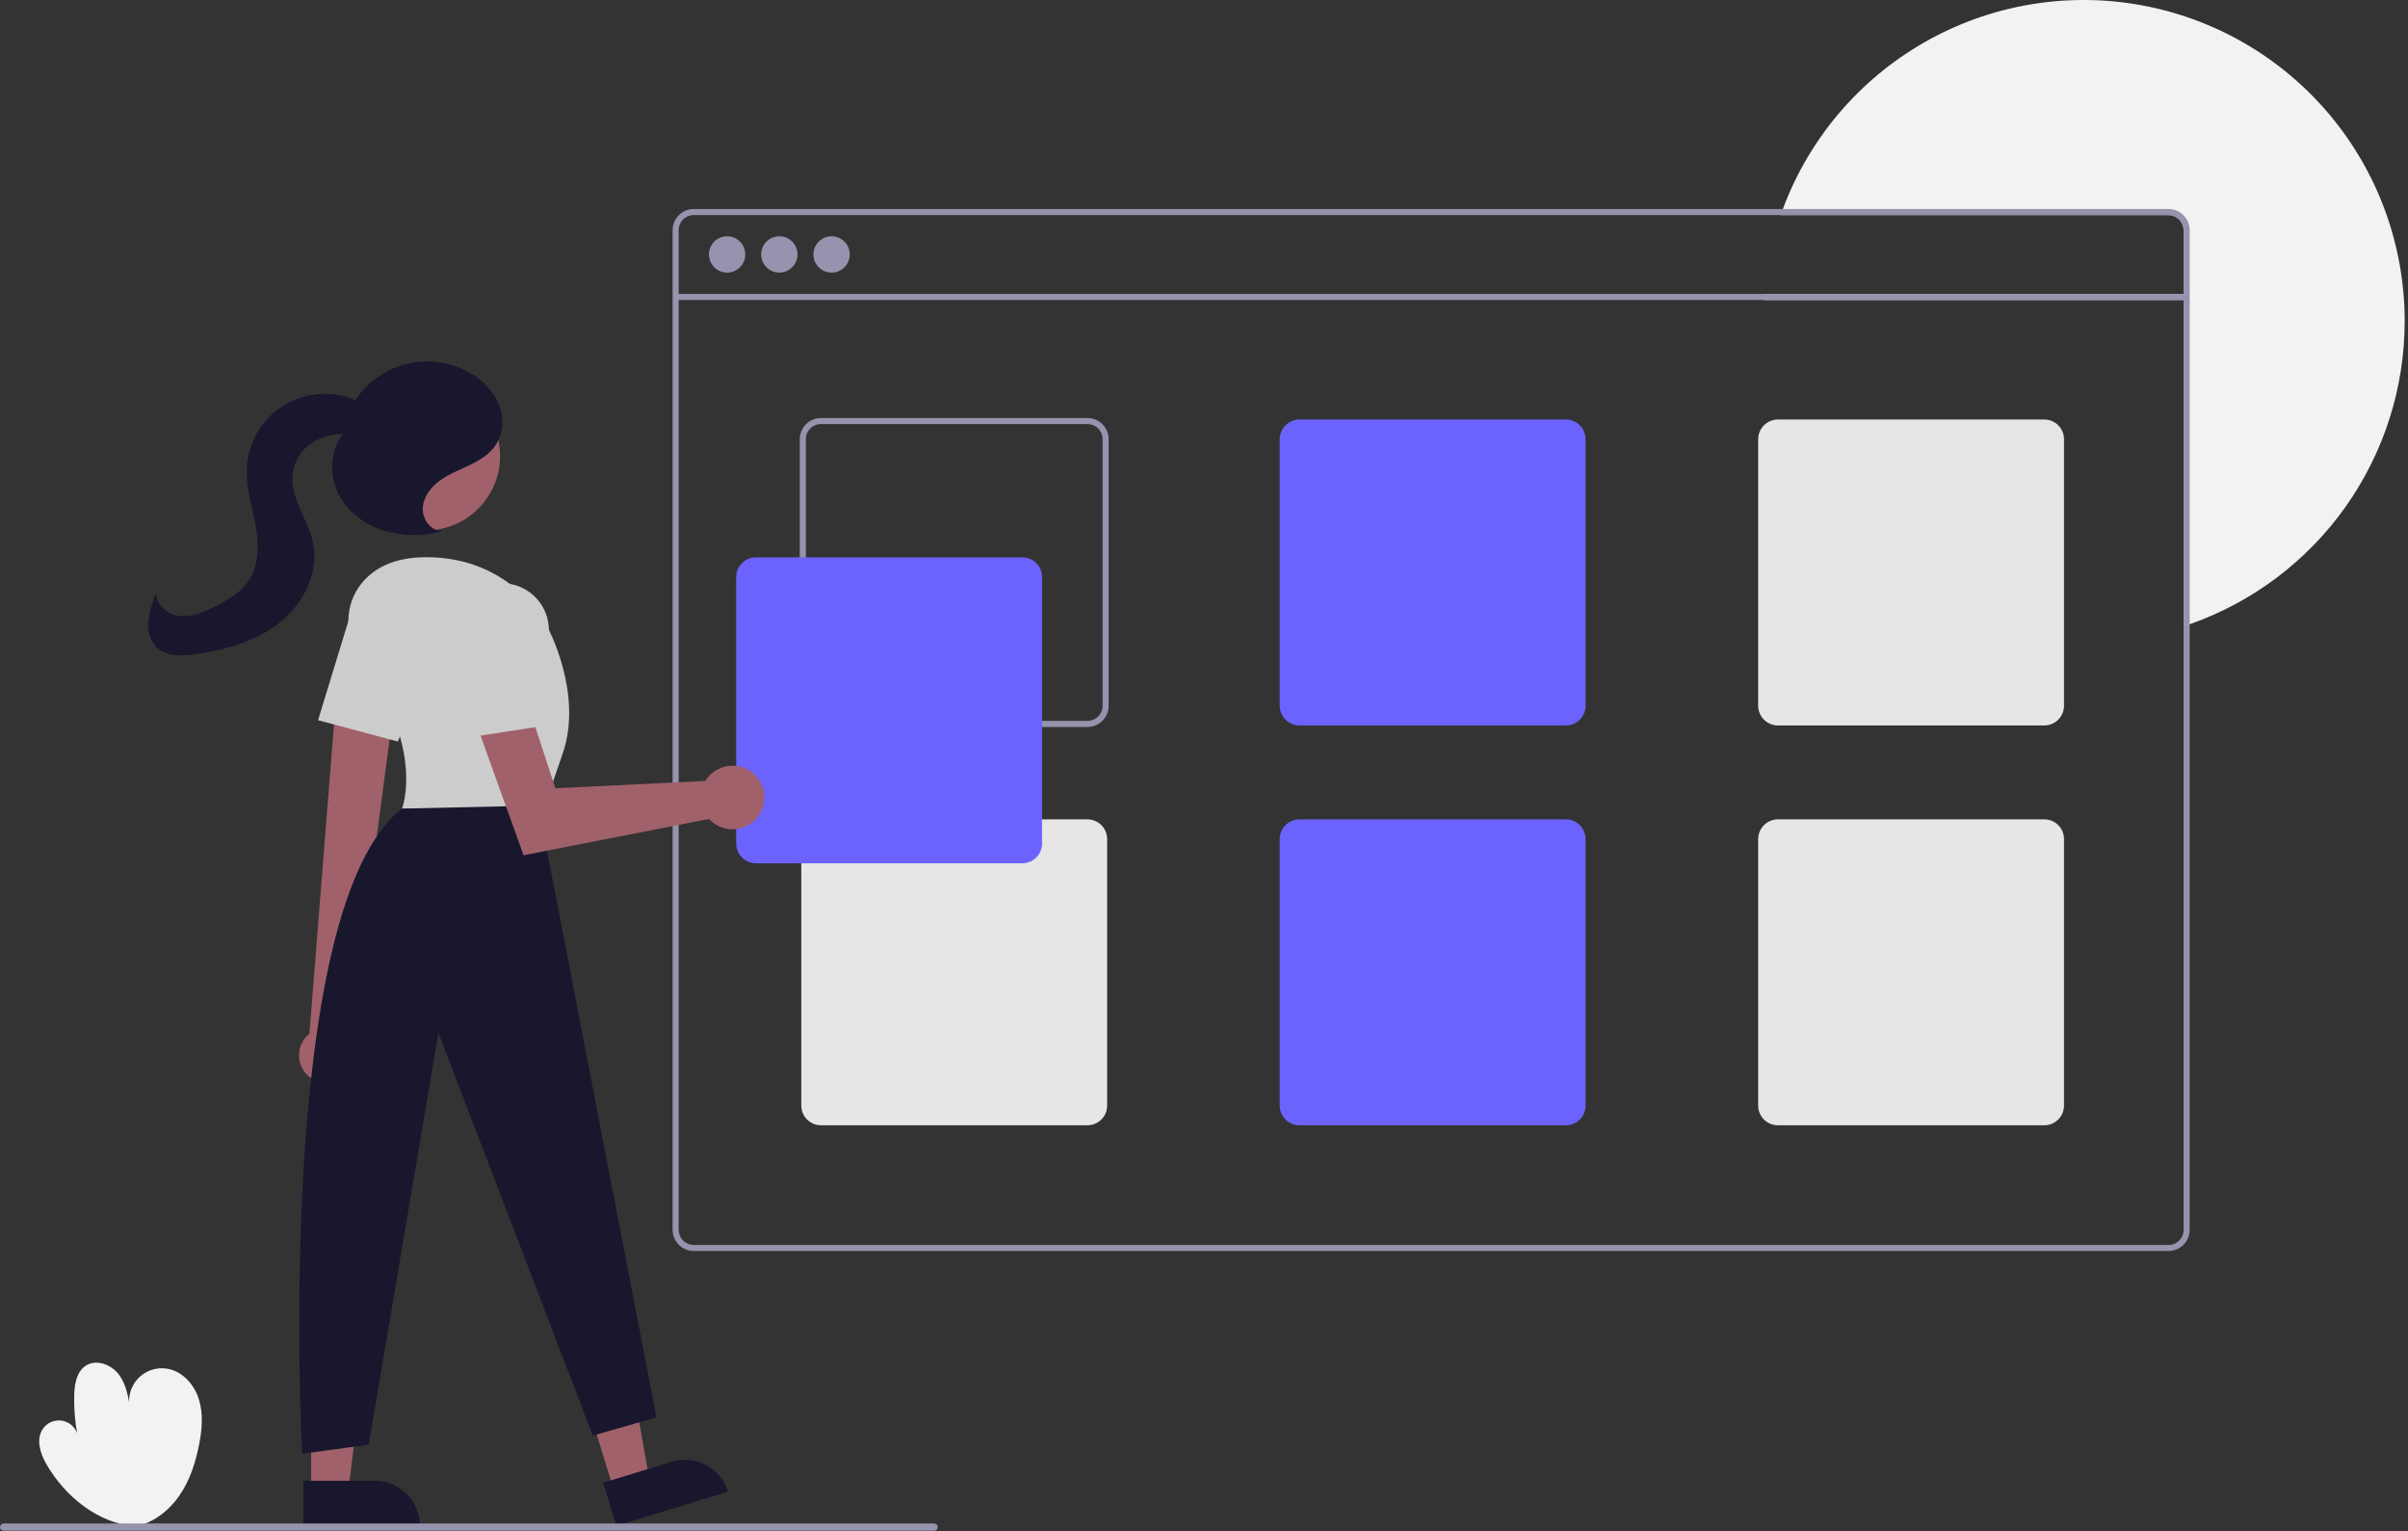 <svg width="637" height="405" viewBox="0 0 637 405" fill="none" xmlns="http://www.w3.org/2000/svg">
<rect x="0" y="0" width="637" height="405" fill="#333333" stroke="none"/>
<g clip-path="url(#clip0_1462_690)">
<path d="M35.661 403.62C25.848 402.812 17.184 395.713 12.257 387.187C10.604 384.329 9.472 380.578 11.343 377.858C11.879 377.079 12.619 376.463 13.482 376.078C14.345 375.693 15.298 375.554 16.235 375.676C17.173 375.798 18.058 376.176 18.794 376.769C19.53 377.362 20.088 378.146 20.407 379.036C19.804 375.696 19.545 372.303 19.634 368.91C19.709 366.038 20.252 362.79 22.641 361.193C25.412 359.339 29.406 360.811 31.422 363.466C33.437 366.121 33.984 369.575 34.468 372.874C34.073 371.478 34.034 370.005 34.356 368.59C34.677 367.175 35.348 365.864 36.308 364.775C37.267 363.687 38.484 362.856 39.847 362.36C41.211 361.864 42.676 361.717 44.111 361.934C48.17 362.547 51.349 366.061 52.59 369.973C53.83 373.886 53.443 378.128 52.645 382.155C51.708 386.876 50.189 391.559 47.453 395.519C44.717 399.479 40.654 402.672 35.939 403.64L35.661 403.62Z" fill="#F2F2F2"/>
<path d="M636.122 84.91C636.122 102.52 630.649 119.694 620.46 134.057C610.27 148.419 595.869 159.26 579.248 165.078C578.719 165.262 578.183 165.446 577.646 165.615V79.335H466.486C466.518 78.798 466.558 78.261 466.606 77.733H577.646V60.879C577.646 59.817 577.223 58.798 576.472 58.047C575.721 57.296 574.703 56.874 573.641 56.874H471.044C471.228 56.337 471.42 55.8 471.629 55.272C478.579 36.616 491.863 20.995 509.161 11.138C526.458 1.281 546.669 -2.185 566.262 1.346C585.855 4.876 603.585 15.178 616.354 30.452C629.123 45.726 636.12 65.001 636.122 84.91Z" fill="#F2F2F2"/>
<path d="M573.641 55.272H183.535C182.049 55.273 180.623 55.865 179.572 56.916C178.521 57.967 177.93 59.392 177.928 60.879V325.222C177.93 326.708 178.521 328.133 179.572 329.185C180.623 330.236 182.049 330.827 183.535 330.829H573.641C575.127 330.827 576.553 330.236 577.604 329.185C578.655 328.133 579.246 326.708 579.248 325.222V60.879C579.246 59.392 578.655 57.967 577.604 56.916C576.553 55.865 575.127 55.273 573.641 55.272ZM577.646 325.222C577.646 326.284 577.223 327.302 576.472 328.053C575.721 328.804 574.703 329.226 573.641 329.227H183.535C182.473 329.226 181.455 328.804 180.704 328.053C179.953 327.302 179.53 326.284 179.53 325.222V60.879C179.53 59.817 179.953 58.798 180.704 58.047C181.455 57.296 182.473 56.874 183.535 56.874H573.641C574.703 56.874 575.721 57.296 576.472 58.047C577.223 58.798 577.646 59.817 577.646 60.879V325.222Z" fill="#9593AD"/>
<path d="M578.447 77.733H178.729V79.335H578.447V77.733Z" fill="#9593AD"/>
<path d="M192.347 72.093C195.001 72.093 197.153 69.942 197.153 67.287C197.153 64.633 195.001 62.481 192.347 62.481C189.692 62.481 187.541 64.633 187.541 67.287C187.541 69.942 189.692 72.093 192.347 72.093Z" fill="#9593AD"/>
<path d="M206.165 72.093C208.819 72.093 210.971 69.942 210.971 67.287C210.971 64.633 208.819 62.481 206.165 62.481C203.51 62.481 201.358 64.633 201.358 67.287C201.358 69.942 203.51 72.093 206.165 72.093Z" fill="#9593AD"/>
<path d="M219.982 72.093C222.637 72.093 224.789 69.942 224.789 67.287C224.789 64.633 222.637 62.481 219.982 62.481C217.328 62.481 215.176 64.633 215.176 67.287C215.176 69.942 217.328 72.093 219.982 72.093Z" fill="#9593AD"/>
<path d="M287.67 110.543H217.179C215.692 110.545 214.267 111.136 213.216 112.187C212.165 113.239 211.573 114.664 211.572 116.15V186.642C211.573 188.128 212.165 189.554 213.216 190.605C214.267 191.656 215.692 192.247 217.179 192.249H287.67C289.157 192.247 290.582 191.656 291.633 190.605C292.685 189.554 293.276 188.128 293.278 186.642V116.15C293.276 114.664 292.685 113.239 291.633 112.187C290.582 111.136 289.157 110.545 287.67 110.543ZM291.675 186.642C291.675 187.704 291.253 188.722 290.502 189.473C289.751 190.224 288.732 190.647 287.67 190.647H217.179C216.117 190.647 215.098 190.224 214.347 189.473C213.596 188.722 213.174 187.704 213.174 186.642V116.15C213.174 115.088 213.596 114.07 214.347 113.319C215.098 112.568 216.117 112.146 217.179 112.145H287.67C288.732 112.146 289.751 112.568 290.502 113.319C291.253 114.07 291.675 115.088 291.675 116.15V186.642Z" fill="#9593AD"/>
<path d="M414.234 110.944H343.743C342.363 110.947 341.04 111.496 340.064 112.472C339.088 113.448 338.539 114.77 338.536 116.151V186.642C338.539 188.022 339.088 189.345 340.064 190.321C341.04 191.297 342.363 191.846 343.743 191.849H414.234C415.614 191.846 416.937 191.297 417.913 190.321C418.889 189.345 419.438 188.022 419.441 186.642V116.151C419.438 114.77 418.889 113.448 417.913 112.472C416.937 111.496 415.614 110.947 414.234 110.944Z" fill="#6C63FF"/>
<path d="M540.798 110.944H470.307C468.927 110.947 467.604 111.496 466.628 112.472C465.652 113.448 465.103 114.77 465.1 116.151V186.642C465.103 188.022 465.652 189.345 466.628 190.321C467.604 191.297 468.927 191.846 470.307 191.849H540.798C542.178 191.846 543.501 191.297 544.477 190.321C545.453 189.345 546.002 188.022 546.005 186.642V116.151C546.002 114.77 545.453 113.448 544.477 112.472C543.501 111.496 542.178 110.947 540.798 110.944Z" fill="#E6E6E6"/>
<path d="M287.67 216.681H217.179C215.799 216.684 214.476 217.233 213.5 218.209C212.524 219.185 211.975 220.508 211.972 221.888V292.379C211.975 293.759 212.524 295.082 213.5 296.058C214.476 297.034 215.799 297.583 217.179 297.586H287.67C289.05 297.583 290.373 297.034 291.349 296.058C292.325 295.082 292.874 293.759 292.877 292.379V221.888C292.874 220.508 292.325 219.185 291.349 218.209C290.373 217.233 289.05 216.684 287.67 216.681Z" fill="#E6E6E6"/>
<path d="M414.234 216.681H343.743C342.363 216.684 341.04 217.233 340.064 218.209C339.088 219.185 338.539 220.508 338.536 221.888V292.379C338.539 293.759 339.088 295.082 340.064 296.058C341.04 297.034 342.363 297.583 343.743 297.586H414.234C415.614 297.583 416.937 297.034 417.913 296.058C418.889 295.082 419.438 293.759 419.441 292.379V221.888C419.438 220.508 418.889 219.185 417.913 218.209C416.937 217.233 415.614 216.684 414.234 216.681Z" fill="#6C63FF"/>
<path d="M540.798 216.681H470.307C468.927 216.684 467.604 217.233 466.628 218.209C465.652 219.185 465.103 220.508 465.1 221.888V292.379C465.103 293.759 465.652 295.082 466.628 296.058C467.604 297.034 468.927 297.583 470.307 297.586H540.798C542.178 297.583 543.501 297.034 544.477 296.058C545.453 295.082 546.002 293.759 546.005 292.379V221.888C546.002 220.508 545.453 219.185 544.477 218.209C543.501 217.233 542.178 216.684 540.798 216.681Z" fill="#E6E6E6"/>
<path d="M270.448 228.296H199.957C198.576 228.294 197.253 227.745 196.277 226.769C195.301 225.793 194.751 224.47 194.75 223.089V152.598C194.751 151.217 195.301 149.894 196.277 148.918C197.253 147.942 198.576 147.393 199.957 147.391H270.448C271.828 147.393 273.152 147.942 274.128 148.918C275.104 149.894 275.653 151.217 275.655 152.598V223.089C275.653 224.47 275.104 225.793 274.128 226.769C273.152 227.745 271.828 228.294 270.448 228.296Z" fill="#6C63FF"/>
<path d="M162.407 394.181L171.795 391.3L165.15 353.717L151.294 357.969L162.407 394.181Z" fill="#A0616A"/>
<path d="M192.577 394.461L163.071 403.516L159.572 392.116L177.678 386.56C179.176 386.1 180.748 385.94 182.307 386.089C183.866 386.237 185.381 386.691 186.764 387.425C188.148 388.158 189.373 389.158 190.371 390.365C191.368 391.572 192.118 392.964 192.577 394.461Z" fill="#18172D"/>
<path d="M82.305 394.398L92.126 394.397L96.797 356.517L82.303 356.518L82.305 394.398Z" fill="#A0616A"/>
<path d="M111.066 403.515L80.201 403.517L80.2 391.592L99.14 391.591C100.706 391.591 102.257 391.899 103.704 392.498C105.15 393.097 106.465 393.976 107.572 395.083C108.68 396.19 109.558 397.505 110.158 398.952C110.757 400.398 111.065 401.949 111.066 403.515Z" fill="#18172D"/>
<path d="M81.6 284.593C80.794 283.886 80.152 283.01 79.72 282.028C79.288 281.046 79.077 279.981 79.101 278.908C79.125 277.835 79.385 276.781 79.86 275.819C80.336 274.858 81.017 274.012 81.855 273.342L89.469 177.462L104.954 181.331L92.556 274.859C93.588 276.341 94.041 278.151 93.828 279.945C93.615 281.739 92.752 283.392 91.402 284.592C90.051 285.792 88.308 286.455 86.501 286.455C84.695 286.455 82.951 285.793 81.6 284.593Z" fill="#A0616A"/>
<path d="M112.609 140.275C123.475 140.275 132.284 131.466 132.284 120.601C132.284 109.735 123.475 100.926 112.609 100.926C101.743 100.926 92.935 109.735 92.935 120.601C92.935 131.466 101.743 140.275 112.609 140.275Z" fill="#A0616A"/>
<path d="M95.502 174.513C91.062 168.419 90.926 160.025 95.708 154.195C98.829 150.391 104.049 147.347 112.764 147.347C135.994 147.347 144.805 165.771 144.805 165.771C144.805 165.771 154.418 183.394 148.811 199.414C143.203 215.435 143.203 217.037 143.203 217.037L106.356 213.833C106.356 213.833 112.572 197.947 95.502 174.513Z" fill="#CCCCCC"/>
<path d="M84.139 190.461L92.077 164.49C92.609 162.751 93.516 161.15 94.734 159.8C95.953 158.451 97.453 157.385 99.128 156.678C100.804 155.972 102.614 155.642 104.431 155.712C106.248 155.783 108.028 156.251 109.644 157.084C112.448 158.537 114.595 161.001 115.649 163.977C116.703 166.954 116.586 170.22 115.322 173.113L105.23 196.096L84.139 190.461Z" fill="#CCCCCC"/>
<path d="M142.402 213.032L173.643 374.842L156.821 379.648L115.968 273.11L97.544 382.051L79.921 384.454C79.921 384.454 72.191 240.311 106.355 213.833L142.402 213.032Z" fill="#18172D"/>
<path d="M187.366 205.448C187.08 205.788 186.823 206.149 186.594 206.529L146.915 208.453L139.274 185.127L126.008 191.432L138.494 226.174L187.567 216.577C188.72 217.836 190.23 218.714 191.894 219.095C193.558 219.475 195.299 219.34 196.884 218.707C198.47 218.074 199.825 216.973 200.77 215.551C201.715 214.129 202.204 212.453 202.173 210.746C202.142 209.039 201.592 207.382 200.597 205.995C199.601 204.608 198.207 203.557 196.599 202.982C194.992 202.407 193.247 202.335 191.598 202.776C189.949 203.216 188.472 204.148 187.366 205.448Z" fill="#A0616A"/>
<path d="M120.456 168.097C120.244 166.291 120.43 164.461 121.003 162.735C121.576 161.009 122.521 159.43 123.771 158.109C125.021 156.789 126.546 155.759 128.238 155.093C129.93 154.426 131.748 154.14 133.563 154.253C136.714 154.456 139.671 155.849 141.833 158.15C143.995 160.452 145.201 163.489 145.206 166.647V191.747L123.629 195.067L120.456 168.097Z" fill="#CCCCCC"/>
<path d="M116.936 140.453C113.983 140.44 111.705 137.332 111.838 134.382C111.97 131.432 113.951 128.836 116.338 127.098C118.725 125.359 121.525 124.301 124.187 123.023C126.849 121.744 129.488 120.15 131.131 117.697C132.124 116.091 132.717 114.271 132.859 112.388C133.002 110.506 132.691 108.617 131.951 106.88C130.421 103.406 127.795 100.529 124.475 98.69C119.542 95.802 113.703 94.879 108.12 96.104C102.537 97.329 97.621 100.611 94.35 105.298L90.979 114.477C87.544 118.607 87 124.741 89.111 129.68C91.222 134.62 95.718 138.336 100.791 140.103C105.938 141.757 111.448 141.922 116.685 140.579" fill="#18172D"/>
<path d="M98.955 109.885C97.506 107.563 94.995 106.086 92.398 105.219C89.39 104.215 86.191 103.918 83.049 104.353C79.908 104.787 76.909 105.941 74.287 107.724C71.664 109.507 69.489 111.871 67.93 114.633C66.37 117.394 65.469 120.478 65.297 123.645C65.022 128.703 66.606 133.649 67.536 138.629C68.467 143.608 68.652 149.107 65.907 153.365C63.816 156.607 60.328 158.648 56.886 160.392C54.018 161.845 50.915 163.208 47.712 162.918C44.509 162.629 41.291 160.092 41.376 156.878C40.303 159.183 39.58 161.634 39.227 164.151C39.002 166.679 39.625 169.407 41.451 171.17C44.105 173.732 48.31 173.545 51.957 172.992C59.853 171.795 67.849 169.551 74.086 164.565C80.324 159.578 84.464 151.368 82.821 143.553C82.135 140.288 80.522 137.308 79.219 134.237C77.916 131.166 76.898 127.807 77.497 124.525C77.851 122.834 78.572 121.242 79.609 119.86C80.646 118.479 81.974 117.342 83.499 116.529C86.582 114.926 90.11 114.391 93.53 115.008C95.772 115.376 98.572 115.947 99.901 114.105C100.254 113.521 100.434 112.85 100.421 112.168C100.407 111.486 100.201 110.822 99.826 110.253C99.059 109.127 98.082 108.158 96.949 107.402" fill="#18172D"/>
<path d="M247.108 404.801H0.954C0.828 404.801 0.704 404.777 0.588 404.729C0.472 404.681 0.367 404.611 0.278 404.522C0.189 404.434 0.118 404.328 0.07 404.213C0.022 404.097 -0.003 403.972 -0.003 403.847C-0.003 403.721 0.022 403.597 0.07 403.481C0.118 403.365 0.189 403.26 0.278 403.171C0.367 403.083 0.472 403.013 0.588 402.965C0.704 402.917 0.828 402.893 0.954 402.893H247.108C247.234 402.893 247.358 402.917 247.474 402.965C247.59 403.013 247.695 403.083 247.784 403.171C247.873 403.26 247.944 403.365 247.992 403.481C248.04 403.597 248.065 403.721 248.065 403.847C248.065 403.972 248.04 404.097 247.992 404.213C247.944 404.328 247.873 404.434 247.784 404.522C247.695 404.611 247.59 404.681 247.474 404.729C247.358 404.777 247.234 404.801 247.108 404.801Z" fill="#9593AD"/>
</g>
<defs>
<clipPath id="clip0_1462_690">
<rect width="636.122" height="404.801" fill="white"/>
</clipPath>
</defs>
</svg>
